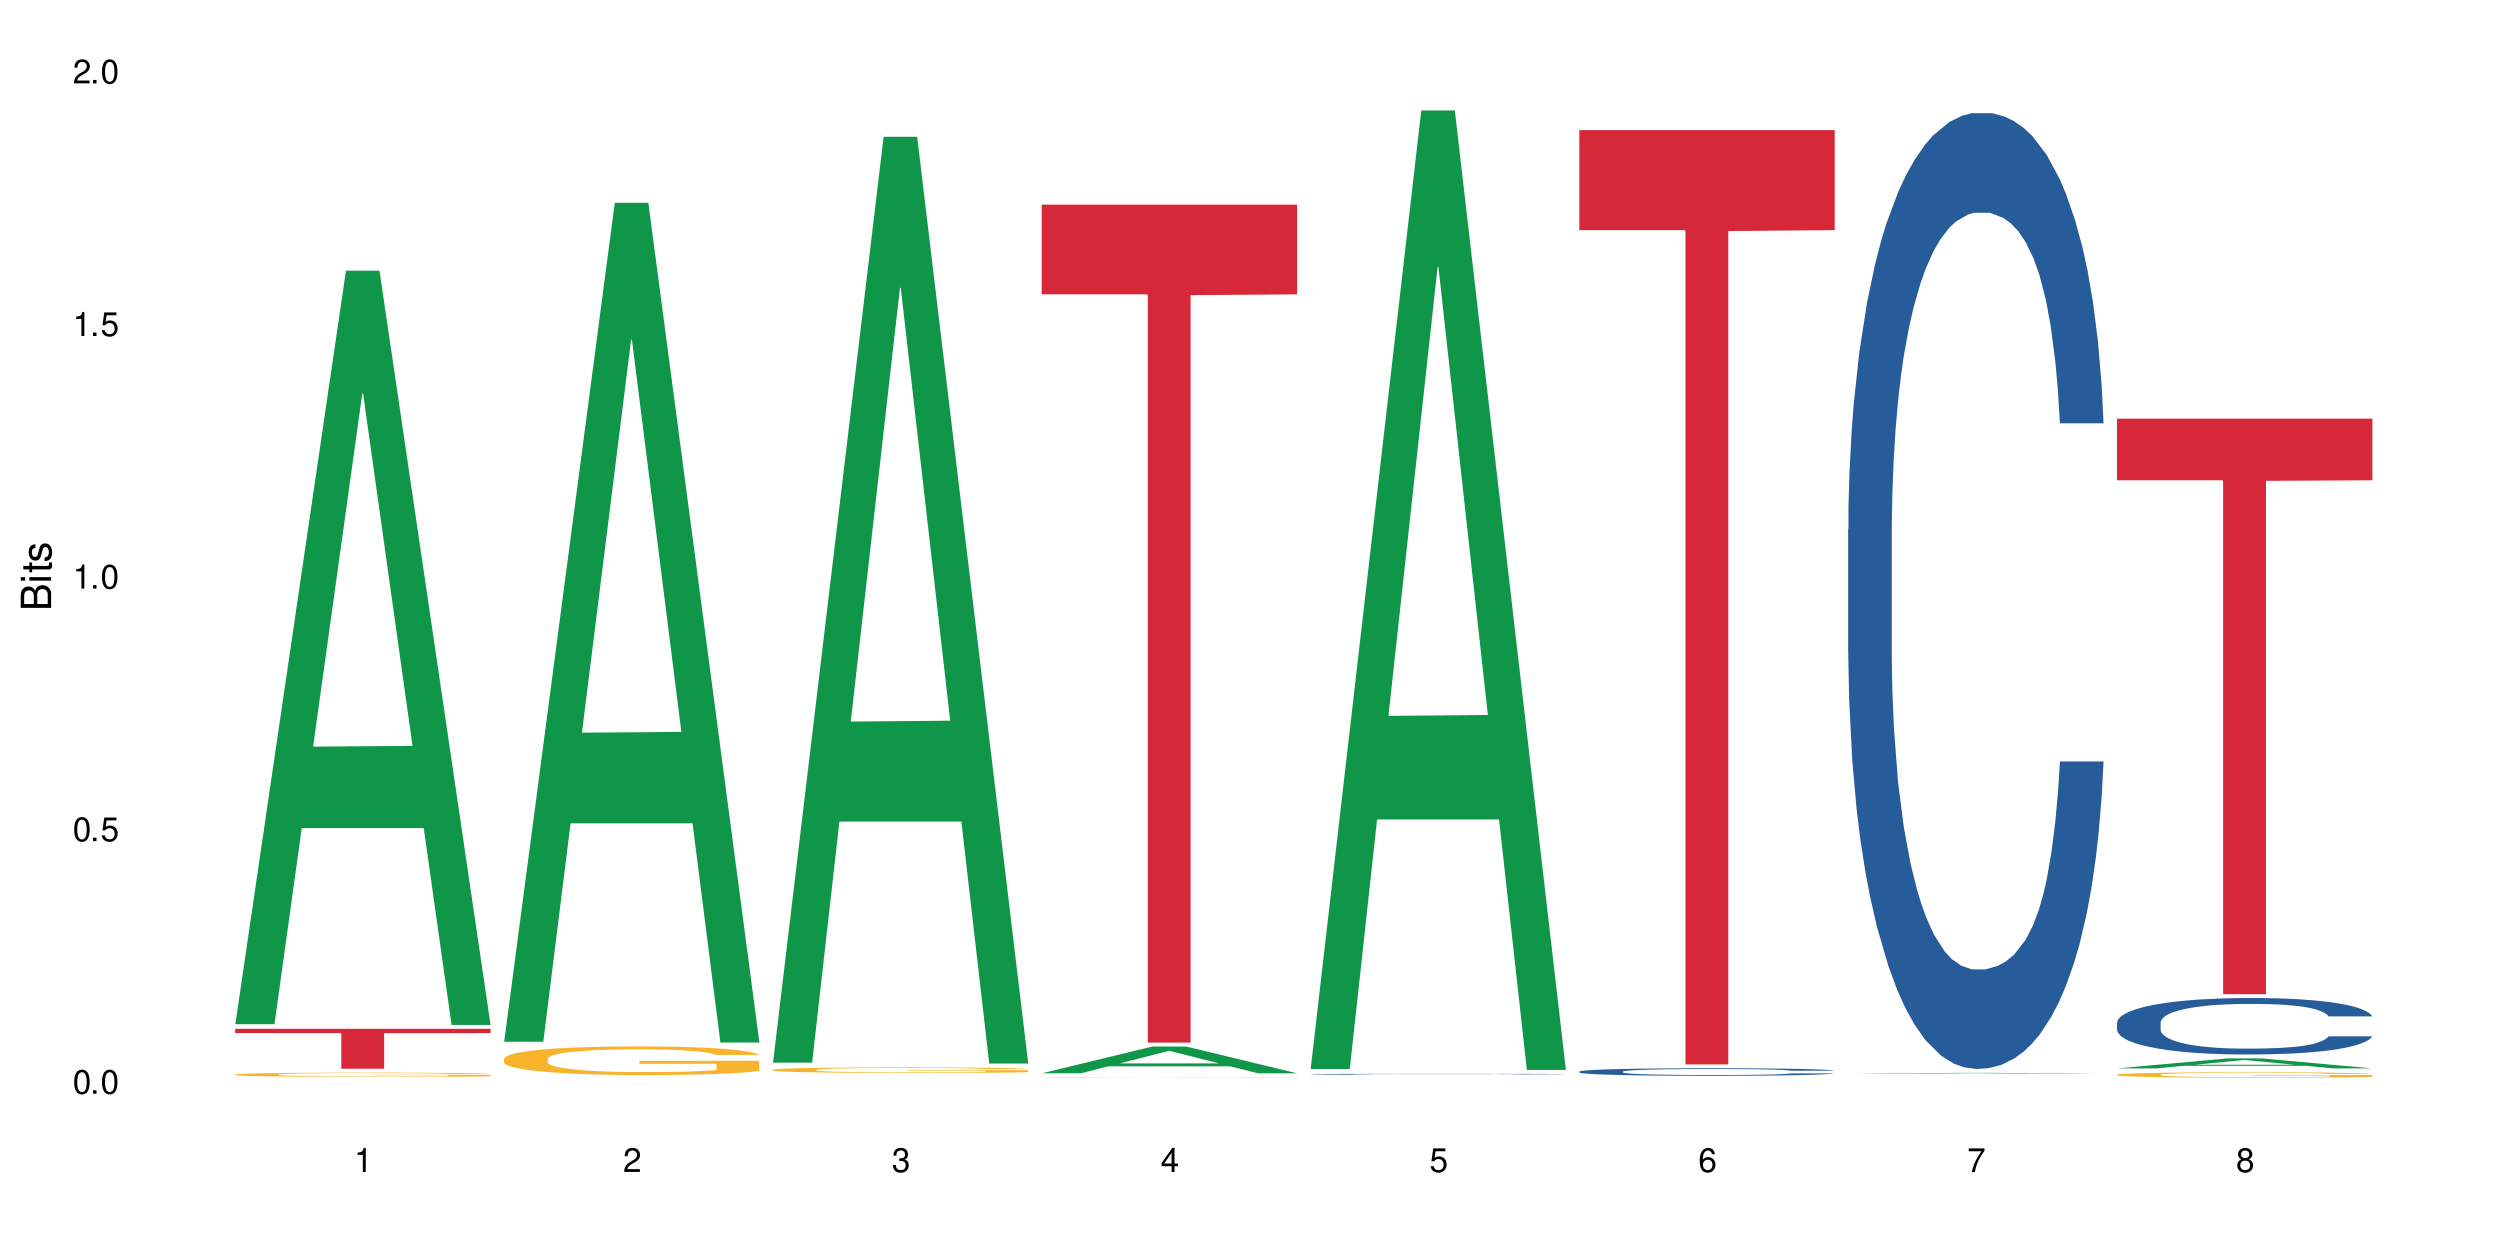 <?xml version="1.0" encoding="UTF-8"?>
<svg xmlns="http://www.w3.org/2000/svg" xmlns:xlink="http://www.w3.org/1999/xlink" width="720" height="360" viewBox="0 0 720 360">
<defs>
<g>
<g id="glyph-0-0">
</g>
<g id="glyph-0-1">
<path d="M 2.641 -6.938 C 2 -6.938 1.422 -6.656 1.078 -6.172 C 0.641 -5.562 0.406 -4.641 0.406 -3.359 C 0.406 -1.016 1.188 0.219 2.641 0.219 C 4.078 0.219 4.859 -1.016 4.859 -3.297 C 4.859 -4.641 4.656 -5.547 4.203 -6.172 C 3.844 -6.656 3.281 -6.938 2.641 -6.938 Z M 2.641 -6.188 C 3.547 -6.188 4 -5.25 4 -3.375 C 4 -1.406 3.562 -0.484 2.625 -0.484 C 1.734 -0.484 1.281 -1.438 1.281 -3.344 C 1.281 -5.25 1.734 -6.188 2.641 -6.188 Z M 2.641 -6.188 "/>
</g>
<g id="glyph-0-2">
<path d="M 1.828 -1 L 0.828 -1 L 0.828 0 L 1.828 0 Z M 1.828 -1 "/>
</g>
<g id="glyph-0-3">
<path d="M 4.562 -6.797 L 1.062 -6.797 L 0.547 -3.094 L 1.328 -3.094 C 1.719 -3.562 2.047 -3.734 2.578 -3.734 C 3.484 -3.734 4.062 -3.109 4.062 -2.094 C 4.062 -1.125 3.484 -0.531 2.578 -0.531 C 1.828 -0.531 1.375 -0.906 1.188 -1.672 L 0.328 -1.672 C 0.453 -1.109 0.547 -0.844 0.75 -0.594 C 1.125 -0.078 1.828 0.219 2.594 0.219 C 3.969 0.219 4.922 -0.781 4.922 -2.219 C 4.922 -3.562 4.031 -4.484 2.719 -4.484 C 2.25 -4.484 1.859 -4.359 1.469 -4.062 L 1.734 -5.969 L 4.562 -5.969 Z M 4.562 -6.797 "/>
</g>
<g id="glyph-0-4">
<path d="M 2.484 -4.938 L 2.484 0 L 3.328 0 L 3.328 -6.938 L 2.766 -6.938 C 2.469 -5.875 2.281 -5.734 0.984 -5.562 L 0.984 -4.938 Z M 2.484 -4.938 "/>
</g>
<g id="glyph-0-5">
<path d="M 4.859 -0.828 L 1.281 -0.828 C 1.359 -1.406 1.672 -1.781 2.5 -2.281 L 3.469 -2.828 C 4.406 -3.344 4.906 -4.062 4.906 -4.906 C 4.906 -5.484 4.672 -6.031 4.266 -6.406 C 3.859 -6.766 3.375 -6.938 2.719 -6.938 C 1.859 -6.938 1.219 -6.625 0.844 -6.031 C 0.609 -5.672 0.5 -5.234 0.484 -4.531 L 1.328 -4.531 C 1.359 -5.016 1.406 -5.281 1.531 -5.516 C 1.75 -5.938 2.188 -6.203 2.703 -6.203 C 3.469 -6.203 4.031 -5.641 4.031 -4.891 C 4.031 -4.344 3.719 -3.859 3.125 -3.516 L 2.234 -3 C 0.812 -2.172 0.406 -1.531 0.328 -0.016 L 4.859 -0.016 Z M 4.859 -0.828 "/>
</g>
<g id="glyph-0-6">
<path d="M 2.125 -3.188 L 2.578 -3.188 C 3.5 -3.188 3.984 -2.766 3.984 -1.922 C 3.984 -1.062 3.469 -0.531 2.594 -0.531 C 1.656 -0.531 1.203 -1 1.156 -2.016 L 0.312 -2.016 C 0.344 -1.453 0.438 -1.094 0.609 -0.781 C 0.953 -0.109 1.625 0.219 2.547 0.219 C 3.953 0.219 4.859 -0.625 4.859 -1.938 C 4.859 -2.828 4.516 -3.297 3.703 -3.594 C 4.344 -3.844 4.656 -4.328 4.656 -5.031 C 4.656 -6.219 3.875 -6.938 2.578 -6.938 C 1.203 -6.938 0.484 -6.172 0.453 -4.703 L 1.297 -4.703 C 1.312 -5.125 1.344 -5.359 1.453 -5.578 C 1.641 -5.969 2.062 -6.203 2.594 -6.203 C 3.344 -6.203 3.797 -5.75 3.797 -5 C 3.797 -4.516 3.609 -4.219 3.25 -4.047 C 3.016 -3.953 2.703 -3.922 2.125 -3.906 Z M 2.125 -3.188 "/>
</g>
<g id="glyph-0-7">
<path d="M 3.141 -1.672 L 3.141 0 L 3.984 0 L 3.984 -1.672 L 4.984 -1.672 L 4.984 -2.438 L 3.984 -2.438 L 3.984 -6.938 L 3.359 -6.938 L 0.266 -2.578 L 0.266 -1.672 Z M 3.141 -2.438 L 1 -2.438 L 3.141 -5.5 Z M 3.141 -2.438 "/>
</g>
<g id="glyph-0-8">
<path d="M 4.781 -5.125 C 4.609 -6.266 3.891 -6.938 2.844 -6.938 C 2.094 -6.938 1.422 -6.578 1.031 -5.953 C 0.594 -5.266 0.406 -4.422 0.406 -3.172 C 0.406 -2 0.578 -1.25 0.984 -0.641 C 1.359 -0.078 1.953 0.219 2.703 0.219 C 3.984 0.219 4.922 -0.75 4.922 -2.094 C 4.922 -3.375 4.062 -4.281 2.844 -4.281 C 2.172 -4.281 1.641 -4.031 1.281 -3.516 C 1.281 -5.234 1.828 -6.188 2.797 -6.188 C 3.391 -6.188 3.797 -5.797 3.938 -5.125 Z M 2.734 -3.531 C 3.547 -3.531 4.062 -2.953 4.062 -2.031 C 4.062 -1.156 3.484 -0.531 2.703 -0.531 C 1.922 -0.531 1.328 -1.188 1.328 -2.078 C 1.328 -2.938 1.906 -3.531 2.734 -3.531 Z M 2.734 -3.531 "/>
</g>
<g id="glyph-0-9">
<path d="M 4.984 -6.797 L 0.438 -6.797 L 0.438 -5.969 L 4.109 -5.969 C 2.5 -3.656 1.828 -2.234 1.328 0 L 2.219 0 C 2.594 -2.172 3.453 -4.047 4.984 -6.094 Z M 4.984 -6.797 "/>
</g>
<g id="glyph-0-10">
<path d="M 3.75 -3.656 C 4.469 -4.094 4.688 -4.438 4.688 -5.078 C 4.688 -6.172 3.844 -6.938 2.641 -6.938 C 1.438 -6.938 0.594 -6.172 0.594 -5.094 C 0.594 -4.438 0.812 -4.094 1.516 -3.656 C 0.734 -3.266 0.359 -2.703 0.359 -1.922 C 0.359 -0.656 1.281 0.219 2.641 0.219 C 3.984 0.219 4.922 -0.656 4.922 -1.922 C 4.922 -2.703 4.531 -3.266 3.75 -3.656 Z M 2.641 -6.188 C 3.359 -6.188 3.812 -5.75 3.812 -5.062 C 3.812 -4.406 3.344 -3.984 2.641 -3.984 C 1.922 -3.984 1.453 -4.406 1.453 -5.078 C 1.453 -5.75 1.922 -6.188 2.641 -6.188 Z M 2.641 -3.266 C 3.484 -3.266 4.062 -2.719 4.062 -1.906 C 4.062 -1.078 3.484 -0.531 2.625 -0.531 C 1.797 -0.531 1.219 -1.094 1.219 -1.906 C 1.219 -2.719 1.781 -3.266 2.641 -3.266 Z M 2.641 -3.266 "/>
</g>
<g id="glyph-1-0">
</g>
<g id="glyph-1-1">
<path d="M 0 -0.953 L 0 -4.891 C 0 -5.719 -0.234 -6.344 -0.734 -6.797 C -1.188 -7.234 -1.812 -7.469 -2.5 -7.469 C -3.547 -7.469 -4.188 -7 -4.625 -5.875 C -4.984 -6.688 -5.625 -7.094 -6.531 -7.094 C -7.172 -7.094 -7.734 -6.859 -8.141 -6.391 C -8.562 -5.922 -8.75 -5.344 -8.75 -4.5 L -8.75 -0.953 Z M -4.984 -2.062 L -7.766 -2.062 L -7.766 -4.219 C -7.766 -4.844 -7.688 -5.203 -7.453 -5.5 C -7.219 -5.812 -6.859 -5.969 -6.375 -5.969 C -5.891 -5.969 -5.531 -5.812 -5.297 -5.5 C -5.062 -5.203 -4.984 -4.844 -4.984 -4.219 Z M -0.984 -2.062 L -4 -2.062 L -4 -4.781 C -4 -5.766 -3.438 -6.359 -2.484 -6.359 C -1.547 -6.359 -0.984 -5.766 -0.984 -4.781 Z M -0.984 -2.062 "/>
</g>
<g id="glyph-1-2">
<path d="M -6.281 -1.797 L -6.281 -0.797 L 0 -0.797 L 0 -1.797 Z M -8.75 -1.797 L -8.75 -0.797 L -7.484 -0.797 L -7.484 -1.797 Z M -8.75 -1.797 "/>
</g>
<g id="glyph-1-3">
<path d="M -6.281 -3.047 L -6.281 -2.016 L -8.016 -2.016 L -8.016 -1.016 L -6.281 -1.016 L -6.281 -0.172 L -5.469 -0.172 L -5.469 -1.016 L -0.719 -1.016 C -0.078 -1.016 0.281 -1.453 0.281 -2.234 C 0.281 -2.5 0.25 -2.719 0.188 -3.047 L -0.641 -3.047 C -0.609 -2.906 -0.594 -2.766 -0.594 -2.562 C -0.594 -2.141 -0.719 -2.016 -1.156 -2.016 L -5.469 -2.016 L -5.469 -3.047 Z M -6.281 -3.047 "/>
</g>
<g id="glyph-1-4">
<path d="M -4.531 -5.25 C -5.766 -5.25 -6.469 -4.422 -6.469 -2.969 C -6.469 -1.516 -5.719 -0.562 -4.547 -0.562 C -3.562 -0.562 -3.094 -1.062 -2.734 -2.562 L -2.516 -3.484 C -2.344 -4.188 -2.094 -4.469 -1.641 -4.469 C -1.047 -4.469 -0.641 -3.875 -0.641 -3 C -0.641 -2.453 -0.797 -2 -1.062 -1.75 C -1.25 -1.594 -1.422 -1.531 -1.875 -1.469 L -1.875 -0.406 C -0.422 -0.453 0.281 -1.266 0.281 -2.922 C 0.281 -4.5 -0.5 -5.516 -1.719 -5.516 C -2.656 -5.516 -3.172 -4.984 -3.469 -3.734 L -3.703 -2.766 C -3.891 -1.953 -4.156 -1.609 -4.594 -1.609 C -5.188 -1.609 -5.547 -2.125 -5.547 -2.938 C -5.547 -3.75 -5.203 -4.172 -4.531 -4.203 Z M -4.531 -5.25 "/>
</g>
</g>
</defs>
<rect x="-72" y="-36" width="864" height="432" fill="rgb(100%, 100%, 100%)" fill-opacity="1"/>
<path fill-rule="nonzero" fill="rgb(6.275%, 58.824%, 28.235%)" fill-opacity="1" d="M 67.73 294.977 L 67.809 294.773 L 99.637 77.957 L 109.301 77.957 L 141.281 295.184 L 130.047 295.184 L 122.031 238.48 L 86.906 238.48 L 79.047 294.977 L 67.73 294.977 L 90.285 215.023 L 118.809 214.82 L 104.586 113.445 L 104.43 113.242 L 104.27 113.855 L 90.207 214.82 L 90.285 215.023 Z M 67.73 294.977 "/>
<path fill-rule="nonzero" fill="rgb(96.863%, 70.196%, 16.863%)" fill-opacity="1" d="M 67.73 309.445 L 67.82 309.445 L 67.82 309.422 L 68.18 309.375 L 69.078 309.305 L 70.242 309.246 L 71.5 309.203 L 72.305 309.18 L 73.652 309.145 L 74.816 309.121 L 77.777 309.07 L 81.543 309.023 L 83.609 309.004 L 85.941 308.984 L 89.258 308.965 L 90.785 308.957 L 95.449 308.938 L 100.738 308.93 L 106.57 308.926 L 109.262 308.926 L 112.938 308.93 L 117.961 308.941 L 120.832 308.953 L 123.074 308.965 L 125.406 308.98 L 128.277 309 L 130.969 309.027 L 133.121 309.055 L 135.273 309.09 L 137.066 309.125 L 138.594 309.164 L 139.938 309.211 L 140.746 309.25 L 141.281 309.289 L 128.816 309.289 L 128.098 309.25 L 127.289 309.219 L 125.945 309.184 L 124.598 309.156 L 123.254 309.133 L 120.742 309.105 L 118.59 309.086 L 115.898 309.07 L 113.297 309.062 L 110.336 309.055 L 103.789 309.055 L 99.484 309.062 L 96.973 309.07 L 95.18 309.078 L 92.668 309.094 L 91.141 309.109 L 90.246 309.117 L 87.555 309.152 L 85.762 309.184 L 84.773 309.203 L 83.52 309.238 L 82.621 309.27 L 81.633 309.312 L 81.098 309.344 L 80.379 309.422 L 80.289 309.621 L 80.559 309.664 L 81.098 309.711 L 81.812 309.75 L 82.891 309.793 L 83.965 309.824 L 85.852 309.867 L 87.465 309.898 L 88.719 309.914 L 91.141 309.945 L 92.129 309.957 L 94.461 309.977 L 96.883 309.992 L 99.844 310.004 L 102.086 310.012 L 105.672 310.016 L 110.246 310.016 L 115.629 310.012 L 119.039 310 L 121.371 309.992 L 122.895 309.984 L 124.777 309.973 L 126.125 309.961 L 127.379 309.949 L 128.906 309.93 L 128.906 309.664 L 106.75 309.664 L 106.75 309.539 L 141.195 309.535 L 141.281 309.973 L 139.398 310.004 L 137.066 310.031 L 134.824 310.055 L 132.492 310.074 L 129.176 310.094 L 126.484 310.105 L 122.355 310.121 L 118.59 310.133 L 114.645 310.141 L 111.145 310.145 L 107.02 310.145 L 103.34 310.141 L 99.395 310.137 L 96.254 310.125 L 93.383 310.113 L 90.516 310.102 L 86.926 310.078 L 84.594 310.059 L 82.172 310.035 L 79.75 310.008 L 77.598 309.977 L 76.164 309.953 L 74.727 309.926 L 73.203 309.895 L 71.766 309.855 L 70.691 309.82 L 69.703 309.781 L 68.988 309.746 L 68.27 309.695 L 67.91 309.656 L 67.73 309.621 Z M 67.73 309.445 "/>
<path fill-rule="nonzero" fill="rgb(83.922%, 15.686%, 22.353%)" fill-opacity="1" d="M 67.73 296.301 L 141.281 296.301 L 141.281 297.531 L 110.629 297.543 L 110.629 307.805 L 98.297 307.805 L 98.297 297.555 L 98.117 297.531 L 67.73 297.531 Z M 67.73 296.301 "/>
<path fill-rule="nonzero" fill="rgb(6.275%, 58.824%, 28.235%)" fill-opacity="1" d="M 145.156 300.027 L 145.234 299.801 L 177.059 58.414 L 186.723 58.414 L 218.707 300.254 L 207.469 300.254 L 199.453 237.125 L 164.328 237.125 L 156.469 300.027 L 145.156 300.027 L 167.707 211.012 L 196.23 210.785 L 182.008 97.926 L 181.852 97.699 L 181.695 98.379 L 167.629 210.785 L 167.707 211.012 Z M 145.156 300.027 "/>
<path fill-rule="nonzero" fill="rgb(96.863%, 70.196%, 16.863%)" fill-opacity="1" d="M 145.156 304.906 L 145.242 304.898 L 145.242 304.746 L 145.602 304.406 L 146.5 303.941 L 147.664 303.559 L 148.922 303.254 L 149.73 303.098 L 151.074 302.871 L 152.242 302.707 L 155.199 302.367 L 158.969 302.051 L 161.031 301.914 L 163.363 301.789 L 166.684 301.645 L 168.207 301.59 L 172.871 301.473 L 178.164 301.395 L 183.992 301.371 L 186.684 301.379 L 190.363 301.41 L 195.387 301.492 L 198.254 301.57 L 200.496 301.645 L 202.828 301.742 L 205.699 301.891 L 208.391 302.074 L 210.543 302.254 L 212.695 302.48 L 214.492 302.723 L 216.016 302.984 L 217.359 303.301 L 218.168 303.562 L 218.707 303.828 L 206.238 303.828 L 205.52 303.562 L 204.715 303.359 L 203.367 303.113 L 202.023 302.934 L 200.676 302.789 L 198.164 302.594 L 196.012 302.473 L 193.32 302.367 L 190.723 302.301 L 187.762 302.254 L 185.969 302.238 L 181.211 302.238 L 176.906 302.293 L 174.395 302.352 L 172.602 302.414 L 170.09 302.523 L 168.566 302.617 L 167.668 302.676 L 164.977 302.91 L 163.184 303.121 L 162.195 303.262 L 160.941 303.488 L 160.043 303.691 L 159.059 303.992 L 158.52 304.219 L 157.801 304.73 L 157.711 306.086 L 157.98 306.371 L 158.52 306.684 L 159.238 306.953 L 160.312 307.238 L 161.391 307.457 L 163.273 307.75 L 164.887 307.945 L 166.145 308.074 L 168.566 308.277 L 169.551 308.348 L 171.883 308.48 L 174.305 308.586 L 177.266 308.676 L 179.508 308.723 L 183.098 308.762 L 187.672 308.762 L 193.055 308.715 L 196.461 308.656 L 198.793 308.594 L 200.32 308.543 L 202.203 308.457 L 203.547 308.383 L 204.805 308.301 L 206.328 308.172 L 206.328 306.371 L 184.172 306.367 L 184.172 305.523 L 218.617 305.516 L 218.707 308.457 L 216.824 308.66 L 214.492 308.859 L 212.25 309.008 L 209.918 309.137 L 206.598 309.281 L 203.906 309.371 L 199.781 309.477 L 196.012 309.543 L 192.066 309.59 L 188.566 309.609 L 184.441 309.617 L 180.766 309.602 L 176.816 309.559 L 173.68 309.496 L 170.809 309.422 L 167.938 309.324 L 164.352 309.168 L 162.016 309.039 L 159.594 308.879 L 157.172 308.691 L 155.02 308.488 L 153.586 308.332 L 152.152 308.148 L 150.625 307.926 L 149.191 307.668 L 148.113 307.434 L 147.129 307.172 L 146.41 306.922 L 145.691 306.582 L 145.332 306.312 L 145.156 306.078 Z M 145.156 304.906 "/>
<path fill-rule="nonzero" fill="rgb(6.275%, 58.824%, 28.235%)" fill-opacity="1" d="M 222.578 306.047 L 222.656 305.797 L 254.48 39.402 L 264.148 39.402 L 296.129 306.297 L 284.895 306.297 L 276.879 236.629 L 241.75 236.629 L 233.895 306.047 L 222.578 306.047 L 245.129 207.809 L 273.656 207.559 L 259.434 83.008 L 259.273 82.758 L 259.117 83.508 L 245.051 207.559 L 245.129 207.809 Z M 222.578 306.047 "/>
<path fill-rule="nonzero" fill="rgb(96.863%, 70.196%, 16.863%)" fill-opacity="1" d="M 222.578 308.102 L 222.668 308.102 L 222.668 308.07 L 223.027 308.004 L 223.922 307.914 L 225.09 307.84 L 226.344 307.781 L 227.152 307.75 L 228.496 307.707 L 229.664 307.676 L 232.625 307.609 L 236.391 307.547 L 238.453 307.52 L 240.785 307.496 L 244.105 307.469 L 245.629 307.457 L 250.293 307.434 L 255.586 307.418 L 261.418 307.414 L 264.109 307.418 L 267.785 307.422 L 272.809 307.438 L 275.68 307.453 L 277.922 307.469 L 280.254 307.488 L 283.125 307.516 L 285.816 307.551 L 287.969 307.586 L 290.121 307.629 L 291.914 307.676 L 293.438 307.727 L 294.785 307.789 L 295.59 307.84 L 296.129 307.891 L 283.66 307.891 L 282.945 307.84 L 282.137 307.801 L 280.793 307.754 L 279.445 307.719 L 278.102 307.691 L 275.59 307.652 L 273.438 307.629 L 270.746 307.609 L 268.145 307.594 L 265.184 307.586 L 263.391 307.582 L 258.637 307.582 L 254.332 307.594 L 251.82 307.605 L 250.023 307.617 L 247.512 307.641 L 245.988 307.656 L 245.094 307.668 L 242.402 307.715 L 240.605 307.754 L 239.621 307.781 L 238.363 307.824 L 237.469 307.867 L 236.48 307.926 L 235.941 307.969 L 235.227 308.066 L 235.137 308.332 L 235.406 308.387 L 235.941 308.445 L 236.66 308.5 L 237.738 308.555 L 238.812 308.598 L 240.695 308.652 L 242.312 308.691 L 243.566 308.719 L 245.988 308.758 L 246.977 308.77 L 249.309 308.797 L 251.73 308.816 L 254.691 308.836 L 256.934 308.844 L 260.52 308.852 L 265.094 308.852 L 270.477 308.84 L 273.887 308.828 L 276.219 308.816 L 277.742 308.809 L 279.625 308.793 L 280.973 308.777 L 282.227 308.762 L 283.75 308.734 L 283.75 308.387 L 261.598 308.387 L 261.598 308.223 L 296.039 308.219 L 296.129 308.793 L 294.246 308.832 L 291.914 308.871 L 289.672 308.898 L 287.34 308.922 L 284.02 308.953 L 281.328 308.969 L 277.203 308.988 L 273.438 309.004 L 269.488 309.012 L 265.992 309.016 L 258.188 309.016 L 254.242 309.004 L 251.102 308.992 L 248.23 308.98 L 245.359 308.961 L 241.773 308.93 L 239.441 308.906 L 237.02 308.875 L 234.598 308.836 L 232.445 308.797 L 231.008 308.766 L 229.574 308.73 L 228.051 308.688 L 226.613 308.637 L 225.539 308.594 L 224.551 308.543 L 223.832 308.492 L 223.117 308.426 L 222.758 308.375 L 222.578 308.328 Z M 222.578 308.102 "/>
<path fill-rule="nonzero" fill="rgb(6.275%, 58.824%, 28.235%)" fill-opacity="1" d="M 300 309.109 L 300.078 309.102 L 331.906 301.395 L 341.57 301.395 L 373.555 309.113 L 362.316 309.113 L 354.301 307.098 L 319.176 307.098 L 311.316 309.109 L 300 309.109 L 322.555 306.266 L 351.078 306.258 L 336.855 302.656 L 336.699 302.648 L 336.543 302.672 L 322.477 306.258 L 322.555 306.266 Z M 300 309.109 "/>
<path fill-rule="nonzero" fill="rgb(96.863%, 70.196%, 16.863%)" fill-opacity="1" d="M 300 310.297 L 300.09 310.297 L 300.09 310.293 L 300.449 310.285 L 301.348 310.277 L 302.512 310.273 L 303.77 310.266 L 304.574 310.262 L 305.922 310.258 L 307.086 310.258 L 310.047 310.25 L 313.816 310.246 L 315.879 310.242 L 318.211 310.242 L 321.527 310.238 L 323.055 310.238 L 327.719 310.234 L 350.23 310.234 L 353.102 310.238 L 357.676 310.238 L 360.547 310.242 L 363.238 310.246 L 367.543 310.254 L 369.336 310.258 L 370.863 310.262 L 372.207 310.266 L 373.016 310.273 L 373.555 310.277 L 361.086 310.277 L 360.367 310.273 L 359.559 310.27 L 356.871 310.262 L 355.523 310.258 L 353.012 310.254 L 350.859 310.254 L 348.168 310.25 L 327.449 310.25 L 324.938 310.254 L 323.414 310.254 L 322.516 310.258 L 319.824 310.262 L 318.031 310.266 L 317.043 310.266 L 315.789 310.27 L 314.891 310.273 L 313.902 310.281 L 313.367 310.285 L 312.648 310.293 L 312.559 310.316 L 313.367 310.328 L 314.082 310.332 L 315.16 310.336 L 316.234 310.34 L 318.121 310.344 L 319.734 310.348 L 320.992 310.352 L 323.414 310.355 L 324.398 310.355 L 326.73 310.359 L 332.113 310.359 L 334.355 310.363 L 347.898 310.363 L 351.309 310.359 L 355.164 310.359 L 357.047 310.355 L 359.648 310.355 L 361.176 310.352 L 361.176 310.32 L 339.02 310.32 L 339.02 310.305 L 373.465 310.305 L 373.555 310.355 L 371.668 310.359 L 369.336 310.363 L 367.094 310.367 L 364.762 310.371 L 361.445 310.371 L 358.754 310.375 L 350.859 310.375 L 346.914 310.379 L 335.609 310.379 L 331.664 310.375 L 325.656 310.375 L 322.785 310.371 L 319.195 310.371 L 316.863 310.367 L 314.441 310.363 L 312.02 310.363 L 309.867 310.359 L 308.434 310.355 L 306.996 310.352 L 305.473 310.348 L 304.039 310.344 L 302.961 310.34 L 301.973 310.336 L 301.258 310.332 L 300.18 310.32 L 300 310.316 Z M 300 310.297 "/>
<path fill-rule="nonzero" fill="rgb(83.922%, 15.686%, 22.353%)" fill-opacity="1" d="M 300 58.938 L 373.555 58.938 L 373.555 84.773 L 342.898 85 L 342.898 300.273 L 330.566 300.273 L 330.566 85.227 L 330.387 84.773 L 300 84.773 Z M 300 58.938 "/>
<path fill-rule="nonzero" fill="rgb(6.275%, 58.824%, 28.235%)" fill-opacity="1" d="M 377.426 307.879 L 377.504 307.621 L 409.328 31.816 L 418.992 31.816 L 450.977 308.141 L 439.738 308.141 L 431.723 236.012 L 396.598 236.012 L 388.738 307.879 L 377.426 307.879 L 399.977 206.172 L 428.504 205.914 L 414.277 76.965 L 414.121 76.703 L 413.965 77.48 L 399.898 205.914 L 399.977 206.172 Z M 377.426 307.879 "/>
<path fill-rule="nonzero" fill="rgb(14.51%, 36.078%, 60%)" fill-opacity="1" d="M 377.426 309.379 L 377.516 309.379 L 377.516 309.375 L 377.781 309.363 L 378.41 309.352 L 379.039 309.344 L 380.652 309.328 L 382.895 309.312 L 385.227 309.305 L 386.934 309.297 L 388.457 309.293 L 391.957 309.281 L 394.199 309.277 L 396.621 309.273 L 399.578 309.27 L 401.734 309.266 L 406.574 309.262 L 410.164 309.258 L 418.953 309.258 L 422.543 309.262 L 428.016 309.262 L 430.438 309.266 L 434.652 309.27 L 438.418 309.277 L 440.125 309.281 L 442.812 309.289 L 444.879 309.297 L 446.312 309.305 L 447.926 309.312 L 449.363 309.324 L 450.438 309.34 L 450.977 309.352 L 438.418 309.352 L 437.789 309.34 L 437.074 309.332 L 435.727 309.32 L 434.383 309.312 L 432.5 309.305 L 430.793 309.301 L 428.461 309.297 L 426.398 309.293 L 424.246 309.293 L 422.184 309.289 L 408.461 309.289 L 406.574 309.293 L 403.887 309.297 L 402 309.301 L 399.758 309.305 L 398.234 309.309 L 396.352 309.316 L 395.004 309.32 L 393.48 309.328 L 392.582 309.336 L 391.777 309.344 L 391.059 309.352 L 390.52 309.359 L 390.16 309.371 L 389.98 309.379 L 389.98 309.418 L 390.16 309.43 L 390.609 309.438 L 391.777 309.453 L 393.48 309.469 L 395.453 309.48 L 397.336 309.488 L 398.414 309.488 L 399.848 309.492 L 402.09 309.5 L 405.32 309.504 L 407.203 309.508 L 422.812 309.508 L 425.234 309.504 L 428.551 309.5 L 430.613 309.496 L 432.41 309.492 L 433.754 309.488 L 434.652 309.484 L 435.996 309.477 L 437.074 309.465 L 437.879 309.457 L 438.418 309.449 L 450.977 309.449 L 450.438 309.457 L 449.633 309.469 L 448.824 309.477 L 447.566 309.484 L 446.133 309.492 L 444.07 309.504 L 442.367 309.508 L 440.125 309.516 L 438.059 309.52 L 435.816 309.523 L 432.5 309.527 L 430.348 309.531 L 428.016 309.535 L 425.234 309.535 L 421.734 309.539 L 410.703 309.539 L 407.922 309.535 L 404.242 309.535 L 399.668 309.531 L 396.352 309.523 L 393.75 309.52 L 391.508 309.516 L 388.996 309.508 L 385.766 309.496 L 383.793 309.488 L 382.449 309.48 L 380.922 309.473 L 379.848 309.461 L 378.59 309.449 L 377.695 309.43 L 377.426 309.414 Z M 377.426 309.379 "/>
<path fill-rule="nonzero" fill="rgb(14.51%, 36.078%, 60%)" fill-opacity="1" d="M 454.848 308.605 L 454.938 308.602 L 454.938 308.555 L 455.207 308.48 L 455.836 308.383 L 456.461 308.32 L 458.078 308.203 L 460.32 308.09 L 462.652 308 L 464.355 307.949 L 465.879 307.91 L 469.379 307.836 L 471.621 307.801 L 474.043 307.766 L 477.004 307.73 L 479.156 307.711 L 484 307.68 L 487.586 307.668 L 490.367 307.66 L 496.379 307.66 L 499.965 307.668 L 502.566 307.68 L 505.438 307.695 L 507.859 307.711 L 512.074 307.754 L 515.844 307.812 L 517.547 307.844 L 520.238 307.902 L 522.301 307.965 L 523.734 308.016 L 525.352 308.09 L 526.785 308.176 L 527.863 308.277 L 528.398 308.363 L 515.844 308.363 L 515.215 308.285 L 514.496 308.223 L 513.152 308.141 L 511.805 308.086 L 509.922 308.027 L 508.219 307.988 L 505.887 307.953 L 503.824 307.93 L 501.672 307.91 L 499.605 307.898 L 495.66 307.887 L 491.086 307.887 L 489.383 307.891 L 485.883 307.906 L 484 307.918 L 481.309 307.949 L 479.426 307.973 L 477.184 308.012 L 475.656 308.047 L 473.773 308.098 L 472.43 308.145 L 470.902 308.211 L 470.008 308.258 L 469.199 308.316 L 468.48 308.379 L 467.945 308.449 L 467.586 308.523 L 467.406 308.594 L 467.406 308.902 L 467.586 308.973 L 468.035 309.055 L 469.199 309.176 L 470.902 309.281 L 472.879 309.367 L 474.762 309.426 L 475.836 309.453 L 477.273 309.484 L 479.516 309.523 L 482.742 309.562 L 484.629 309.578 L 487.496 309.594 L 490.457 309.602 L 494.406 309.602 L 497.902 309.594 L 500.234 309.586 L 502.656 309.57 L 505.977 309.535 L 508.039 309.504 L 509.832 309.465 L 511.18 309.43 L 512.074 309.398 L 513.422 309.336 L 514.496 309.27 L 515.305 309.199 L 515.844 309.133 L 528.398 309.133 L 527.863 309.211 L 527.055 309.289 L 526.246 309.348 L 524.992 309.414 L 523.555 309.477 L 521.492 309.547 L 519.789 309.59 L 517.547 309.641 L 515.484 309.68 L 513.242 309.711 L 509.922 309.754 L 507.77 309.773 L 505.438 309.789 L 502.656 309.805 L 499.16 309.82 L 495.391 309.828 L 491.895 309.828 L 488.125 309.824 L 485.344 309.816 L 481.668 309.801 L 477.094 309.766 L 473.773 309.727 L 471.172 309.688 L 468.93 309.648 L 466.418 309.594 L 463.191 309.508 L 461.215 309.441 L 459.871 309.387 L 458.348 309.309 L 457.27 309.238 L 456.016 309.129 L 455.117 308.988 L 454.848 308.879 Z M 454.848 308.605 "/>
<path fill-rule="nonzero" fill="rgb(83.922%, 15.686%, 22.353%)" fill-opacity="1" d="M 454.848 37.484 L 528.398 37.484 L 528.398 66.285 L 497.746 66.535 L 497.746 306.543 L 485.414 306.543 L 485.414 66.789 L 485.234 66.285 L 454.848 66.285 Z M 454.848 37.484 "/>
<path fill-rule="nonzero" fill="rgb(6.275%, 58.824%, 28.235%)" fill-opacity="1" d="M 532.27 309.262 L 532.352 309.262 L 564.176 308.984 L 573.84 308.984 L 605.824 309.262 L 594.586 309.262 L 586.57 309.191 L 551.445 309.191 L 543.586 309.262 L 532.27 309.262 L 554.824 309.16 L 583.348 309.16 L 569.125 309.031 L 568.812 309.031 L 554.746 309.16 L 554.824 309.16 Z M 532.27 309.262 "/>
<path fill-rule="nonzero" fill="rgb(14.51%, 36.078%, 60%)" fill-opacity="1" d="M 532.27 152.371 L 532.359 152.117 L 532.359 146.082 L 532.629 136.52 L 533.258 124.441 L 533.887 116.137 L 535.5 101.293 L 537.742 86.949 L 540.074 75.879 L 541.777 69.34 L 543.305 64.305 L 546.801 54.996 L 549.043 50.215 L 551.465 45.938 L 554.426 41.66 L 556.578 39.145 L 561.422 35.117 L 565.012 33.355 L 567.793 32.602 L 573.801 32.602 L 577.391 33.609 L 579.992 34.867 L 582.859 36.879 L 585.281 39.145 L 589.5 44.68 L 593.266 51.727 L 594.969 55.75 L 597.66 63.551 L 599.723 71.098 L 601.16 77.641 L 602.773 86.949 L 604.207 98.273 L 605.285 111.105 L 605.824 121.926 L 593.266 121.926 L 592.637 111.859 L 591.922 104.062 L 590.574 93.746 L 589.23 86.449 L 587.344 79.152 L 585.641 74.371 L 583.309 69.59 L 581.246 66.57 L 579.094 64.305 L 577.031 62.797 L 573.082 61.285 L 568.508 61.285 L 566.805 61.789 L 563.305 63.801 L 561.422 65.562 L 558.73 69.086 L 556.848 72.359 L 554.605 77.391 L 553.082 81.668 L 551.199 88.211 L 549.852 93.996 L 548.328 102.301 L 547.43 108.59 L 546.621 115.637 L 545.906 123.938 L 545.367 132.746 L 545.008 142.055 L 544.828 151.113 L 544.828 190.113 L 545.008 199.172 L 545.457 209.738 L 546.621 225.086 L 548.328 238.422 L 550.301 248.988 L 552.184 256.539 L 553.262 260.062 L 554.695 264.086 L 556.938 269.117 L 560.168 274.152 L 562.051 276.164 L 564.922 278.176 L 567.883 279.184 L 571.828 279.184 L 575.324 278.176 L 577.656 276.918 L 580.078 274.906 L 583.398 270.629 L 585.461 266.602 L 587.254 261.824 L 588.602 257.043 L 589.5 253.016 L 590.844 245.215 L 591.922 236.66 L 592.727 227.855 L 593.266 219.301 L 605.824 219.301 L 605.285 229.363 L 604.477 239.176 L 603.672 246.473 L 602.414 255.281 L 600.98 263.082 L 598.918 271.887 L 597.211 277.676 L 594.969 283.965 L 592.906 288.746 L 590.664 293.023 L 587.344 298.055 L 585.191 300.57 L 582.859 302.836 L 580.078 304.848 L 576.582 306.609 L 572.816 307.617 L 569.316 307.867 L 565.551 307.363 L 562.77 306.359 L 559.09 304.094 L 554.516 299.562 L 551.199 294.785 L 548.598 290.004 L 546.355 284.973 L 543.844 278.176 L 540.613 267.105 L 538.641 258.551 L 537.293 251.508 L 535.77 241.691 L 534.691 232.887 L 533.438 218.797 L 532.539 200.934 L 532.27 187.094 Z M 532.27 152.371 "/>
<path fill-rule="nonzero" fill="rgb(6.275%, 58.824%, 28.235%)" fill-opacity="1" d="M 609.695 307.703 L 609.773 307.699 L 641.598 304.812 L 651.266 304.812 L 683.246 307.703 L 672.008 307.703 L 663.996 306.949 L 628.867 306.949 L 621.012 307.703 L 609.695 307.703 L 632.246 306.637 L 660.773 306.637 L 646.551 305.285 L 646.391 305.285 L 646.234 305.293 L 632.168 306.637 L 632.246 306.637 Z M 609.695 307.703 "/>
<path fill-rule="nonzero" fill="rgb(14.51%, 36.078%, 60%)" fill-opacity="1" d="M 609.695 294.512 L 609.785 294.5 L 609.785 294.141 L 610.055 293.578 L 610.68 292.863 L 611.309 292.375 L 612.922 291.496 L 615.164 290.652 L 617.5 289.996 L 619.203 289.609 L 620.727 289.312 L 624.227 288.762 L 626.469 288.48 L 628.891 288.23 L 631.852 287.977 L 634.004 287.828 L 638.848 287.59 L 642.434 287.484 L 645.215 287.441 L 651.223 287.441 L 654.812 287.5 L 657.414 287.574 L 660.285 287.695 L 662.707 287.828 L 666.922 288.156 L 670.688 288.57 L 672.395 288.809 L 675.086 289.27 L 677.148 289.715 L 678.582 290.102 L 680.195 290.652 L 681.633 291.32 L 682.707 292.078 L 683.246 292.715 L 670.688 292.715 L 670.062 292.121 L 669.344 291.66 L 667.996 291.051 L 666.652 290.621 L 664.77 290.191 L 663.066 289.906 L 660.734 289.625 L 658.668 289.445 L 656.516 289.312 L 654.453 289.223 L 650.508 289.137 L 645.934 289.137 L 644.227 289.164 L 640.73 289.285 L 638.848 289.387 L 636.156 289.594 L 634.273 289.789 L 632.027 290.086 L 630.504 290.34 L 628.621 290.727 L 627.273 291.066 L 625.75 291.559 L 624.852 291.93 L 624.047 292.344 L 623.328 292.836 L 622.789 293.355 L 622.43 293.906 L 622.254 294.438 L 622.254 296.742 L 622.43 297.277 L 622.879 297.902 L 624.047 298.809 L 625.75 299.594 L 627.723 300.219 L 629.605 300.664 L 630.684 300.871 L 632.117 301.109 L 634.363 301.406 L 637.59 301.703 L 639.473 301.824 L 642.344 301.941 L 645.305 302 L 649.25 302 L 652.75 301.941 L 655.082 301.867 L 657.504 301.75 L 660.82 301.496 L 662.887 301.258 L 664.68 300.977 L 666.023 300.695 L 666.922 300.457 L 668.266 299.996 L 669.344 299.492 L 670.152 298.973 L 670.688 298.465 L 683.246 298.465 L 682.707 299.059 L 681.902 299.641 L 681.094 300.07 L 679.84 300.59 L 678.402 301.051 L 676.34 301.57 L 674.637 301.914 L 672.395 302.285 L 670.332 302.566 L 668.086 302.82 L 664.77 303.117 L 662.617 303.266 L 660.285 303.398 L 657.504 303.516 L 654.004 303.621 L 650.238 303.68 L 646.738 303.695 L 642.973 303.664 L 640.191 303.605 L 636.516 303.473 L 631.941 303.207 L 628.621 302.922 L 626.02 302.641 L 623.777 302.344 L 621.266 301.941 L 618.035 301.289 L 616.062 300.785 L 614.719 300.367 L 613.191 299.789 L 612.117 299.27 L 610.859 298.438 L 609.965 297.383 L 609.695 296.562 Z M 609.695 294.512 "/>
<path fill-rule="nonzero" fill="rgb(96.863%, 70.196%, 16.863%)" fill-opacity="1" d="M 609.695 309.488 L 609.785 309.488 L 609.785 309.461 L 610.145 309.395 L 611.039 309.309 L 612.207 309.234 L 613.461 309.18 L 614.27 309.148 L 615.613 309.105 L 616.781 309.074 L 619.742 309.012 L 623.508 308.953 L 625.57 308.926 L 627.902 308.902 L 631.223 308.875 L 632.746 308.863 L 637.41 308.844 L 642.703 308.828 L 648.535 308.824 L 651.223 308.824 L 654.902 308.832 L 659.926 308.848 L 662.797 308.859 L 665.039 308.875 L 667.371 308.895 L 670.242 308.922 L 672.93 308.957 L 675.086 308.988 L 677.238 309.031 L 679.031 309.078 L 680.555 309.129 L 681.902 309.188 L 682.707 309.238 L 683.246 309.285 L 670.777 309.285 L 670.062 309.238 L 669.254 309.199 L 667.91 309.152 L 666.562 309.117 L 665.219 309.09 L 662.707 309.055 L 660.555 309.031 L 657.863 309.012 L 655.262 309 L 652.301 308.988 L 645.754 308.988 L 641.449 308.996 L 638.938 309.008 L 637.141 309.02 L 634.629 309.039 L 633.105 309.059 L 632.207 309.07 L 629.52 309.113 L 627.723 309.152 L 626.738 309.18 L 625.48 309.223 L 624.586 309.262 L 623.598 309.316 L 623.059 309.359 L 622.344 309.457 L 622.254 309.711 L 622.52 309.766 L 623.059 309.824 L 623.777 309.875 L 624.852 309.93 L 625.93 309.969 L 627.812 310.027 L 629.43 310.062 L 630.684 310.086 L 633.105 310.125 L 634.094 310.137 L 636.426 310.164 L 638.848 310.184 L 641.805 310.199 L 644.047 310.207 L 647.637 310.215 L 652.211 310.215 L 657.594 310.207 L 661 310.195 L 663.332 310.184 L 664.859 310.176 L 666.742 310.16 L 668.086 310.145 L 669.344 310.129 L 670.867 310.105 L 670.867 309.766 L 648.715 309.766 L 648.715 309.605 L 683.156 309.605 L 683.246 310.16 L 681.363 310.199 L 679.031 310.234 L 676.789 310.262 L 674.457 310.285 L 671.137 310.312 L 668.445 310.332 L 664.32 310.352 L 660.555 310.363 L 656.605 310.371 L 653.109 310.375 L 648.98 310.379 L 645.305 310.375 L 641.359 310.367 L 638.219 310.355 L 635.348 310.34 L 632.477 310.32 L 628.891 310.293 L 626.559 310.27 L 624.137 310.238 L 621.715 310.203 L 619.562 310.164 L 618.125 310.137 L 616.691 310.102 L 615.164 310.059 L 613.73 310.012 L 612.656 309.965 L 611.668 309.918 L 610.949 309.871 L 610.234 309.805 L 609.875 309.754 L 609.695 309.711 Z M 609.695 309.488 "/>
<path fill-rule="nonzero" fill="rgb(83.922%, 15.686%, 22.353%)" fill-opacity="1" d="M 609.695 120.582 L 683.246 120.582 L 683.246 138.324 L 652.594 138.48 L 652.594 286.324 L 640.258 286.324 L 640.258 138.637 L 640.082 138.324 L 609.695 138.324 Z M 609.695 120.582 "/>
<g fill="rgb(0%, 0%, 0%)" fill-opacity="1">
<use xlink:href="#glyph-0-1" x="20.965" y="314.993"/>
<use xlink:href="#glyph-0-2" x="25.965" y="314.993"/>
<use xlink:href="#glyph-0-1" x="28.965" y="314.993"/>
</g>
<g fill="rgb(0%, 0%, 0%)" fill-opacity="1">
<use xlink:href="#glyph-0-1" x="20.965" y="242.251"/>
<use xlink:href="#glyph-0-2" x="25.965" y="242.251"/>
<use xlink:href="#glyph-0-3" x="28.965" y="242.251"/>
</g>
<g fill="rgb(0%, 0%, 0%)" fill-opacity="1">
<use xlink:href="#glyph-0-4" x="20.965" y="169.509"/>
<use xlink:href="#glyph-0-2" x="25.965" y="169.509"/>
<use xlink:href="#glyph-0-1" x="28.965" y="169.509"/>
</g>
<g fill="rgb(0%, 0%, 0%)" fill-opacity="1">
<use xlink:href="#glyph-0-4" x="20.965" y="96.767"/>
<use xlink:href="#glyph-0-2" x="25.965" y="96.767"/>
<use xlink:href="#glyph-0-3" x="28.965" y="96.767"/>
</g>
<g fill="rgb(0%, 0%, 0%)" fill-opacity="1">
<use xlink:href="#glyph-0-5" x="20.965" y="24.024"/>
<use xlink:href="#glyph-0-2" x="25.965" y="24.024"/>
<use xlink:href="#glyph-0-1" x="28.965" y="24.024"/>
</g>
<g fill="rgb(0%, 0%, 0%)" fill-opacity="1">
<use xlink:href="#glyph-0-4" x="102.008" y="337.532"/>
</g>
<g fill="rgb(0%, 0%, 0%)" fill-opacity="1">
<use xlink:href="#glyph-0-5" x="179.43" y="337.532"/>
</g>
<g fill="rgb(0%, 0%, 0%)" fill-opacity="1">
<use xlink:href="#glyph-0-6" x="256.855" y="337.532"/>
</g>
<g fill="rgb(0%, 0%, 0%)" fill-opacity="1">
<use xlink:href="#glyph-0-7" x="334.277" y="337.532"/>
</g>
<g fill="rgb(0%, 0%, 0%)" fill-opacity="1">
<use xlink:href="#glyph-0-3" x="411.699" y="337.532"/>
</g>
<g fill="rgb(0%, 0%, 0%)" fill-opacity="1">
<use xlink:href="#glyph-0-8" x="489.125" y="337.532"/>
</g>
<g fill="rgb(0%, 0%, 0%)" fill-opacity="1">
<use xlink:href="#glyph-0-9" x="566.547" y="337.532"/>
</g>
<g fill="rgb(0%, 0%, 0%)" fill-opacity="1">
<use xlink:href="#glyph-0-10" x="643.969" y="337.532"/>
</g>
<g fill="rgb(0%, 0%, 0%)" fill-opacity="1">
<use xlink:href="#glyph-1-1" x="14.725" y="176.012"/>
<use xlink:href="#glyph-1-2" x="14.725" y="168.012"/>
<use xlink:href="#glyph-1-3" x="14.725" y="165.012"/>
<use xlink:href="#glyph-1-4" x="14.725" y="162.012"/>
</g>
</svg>

